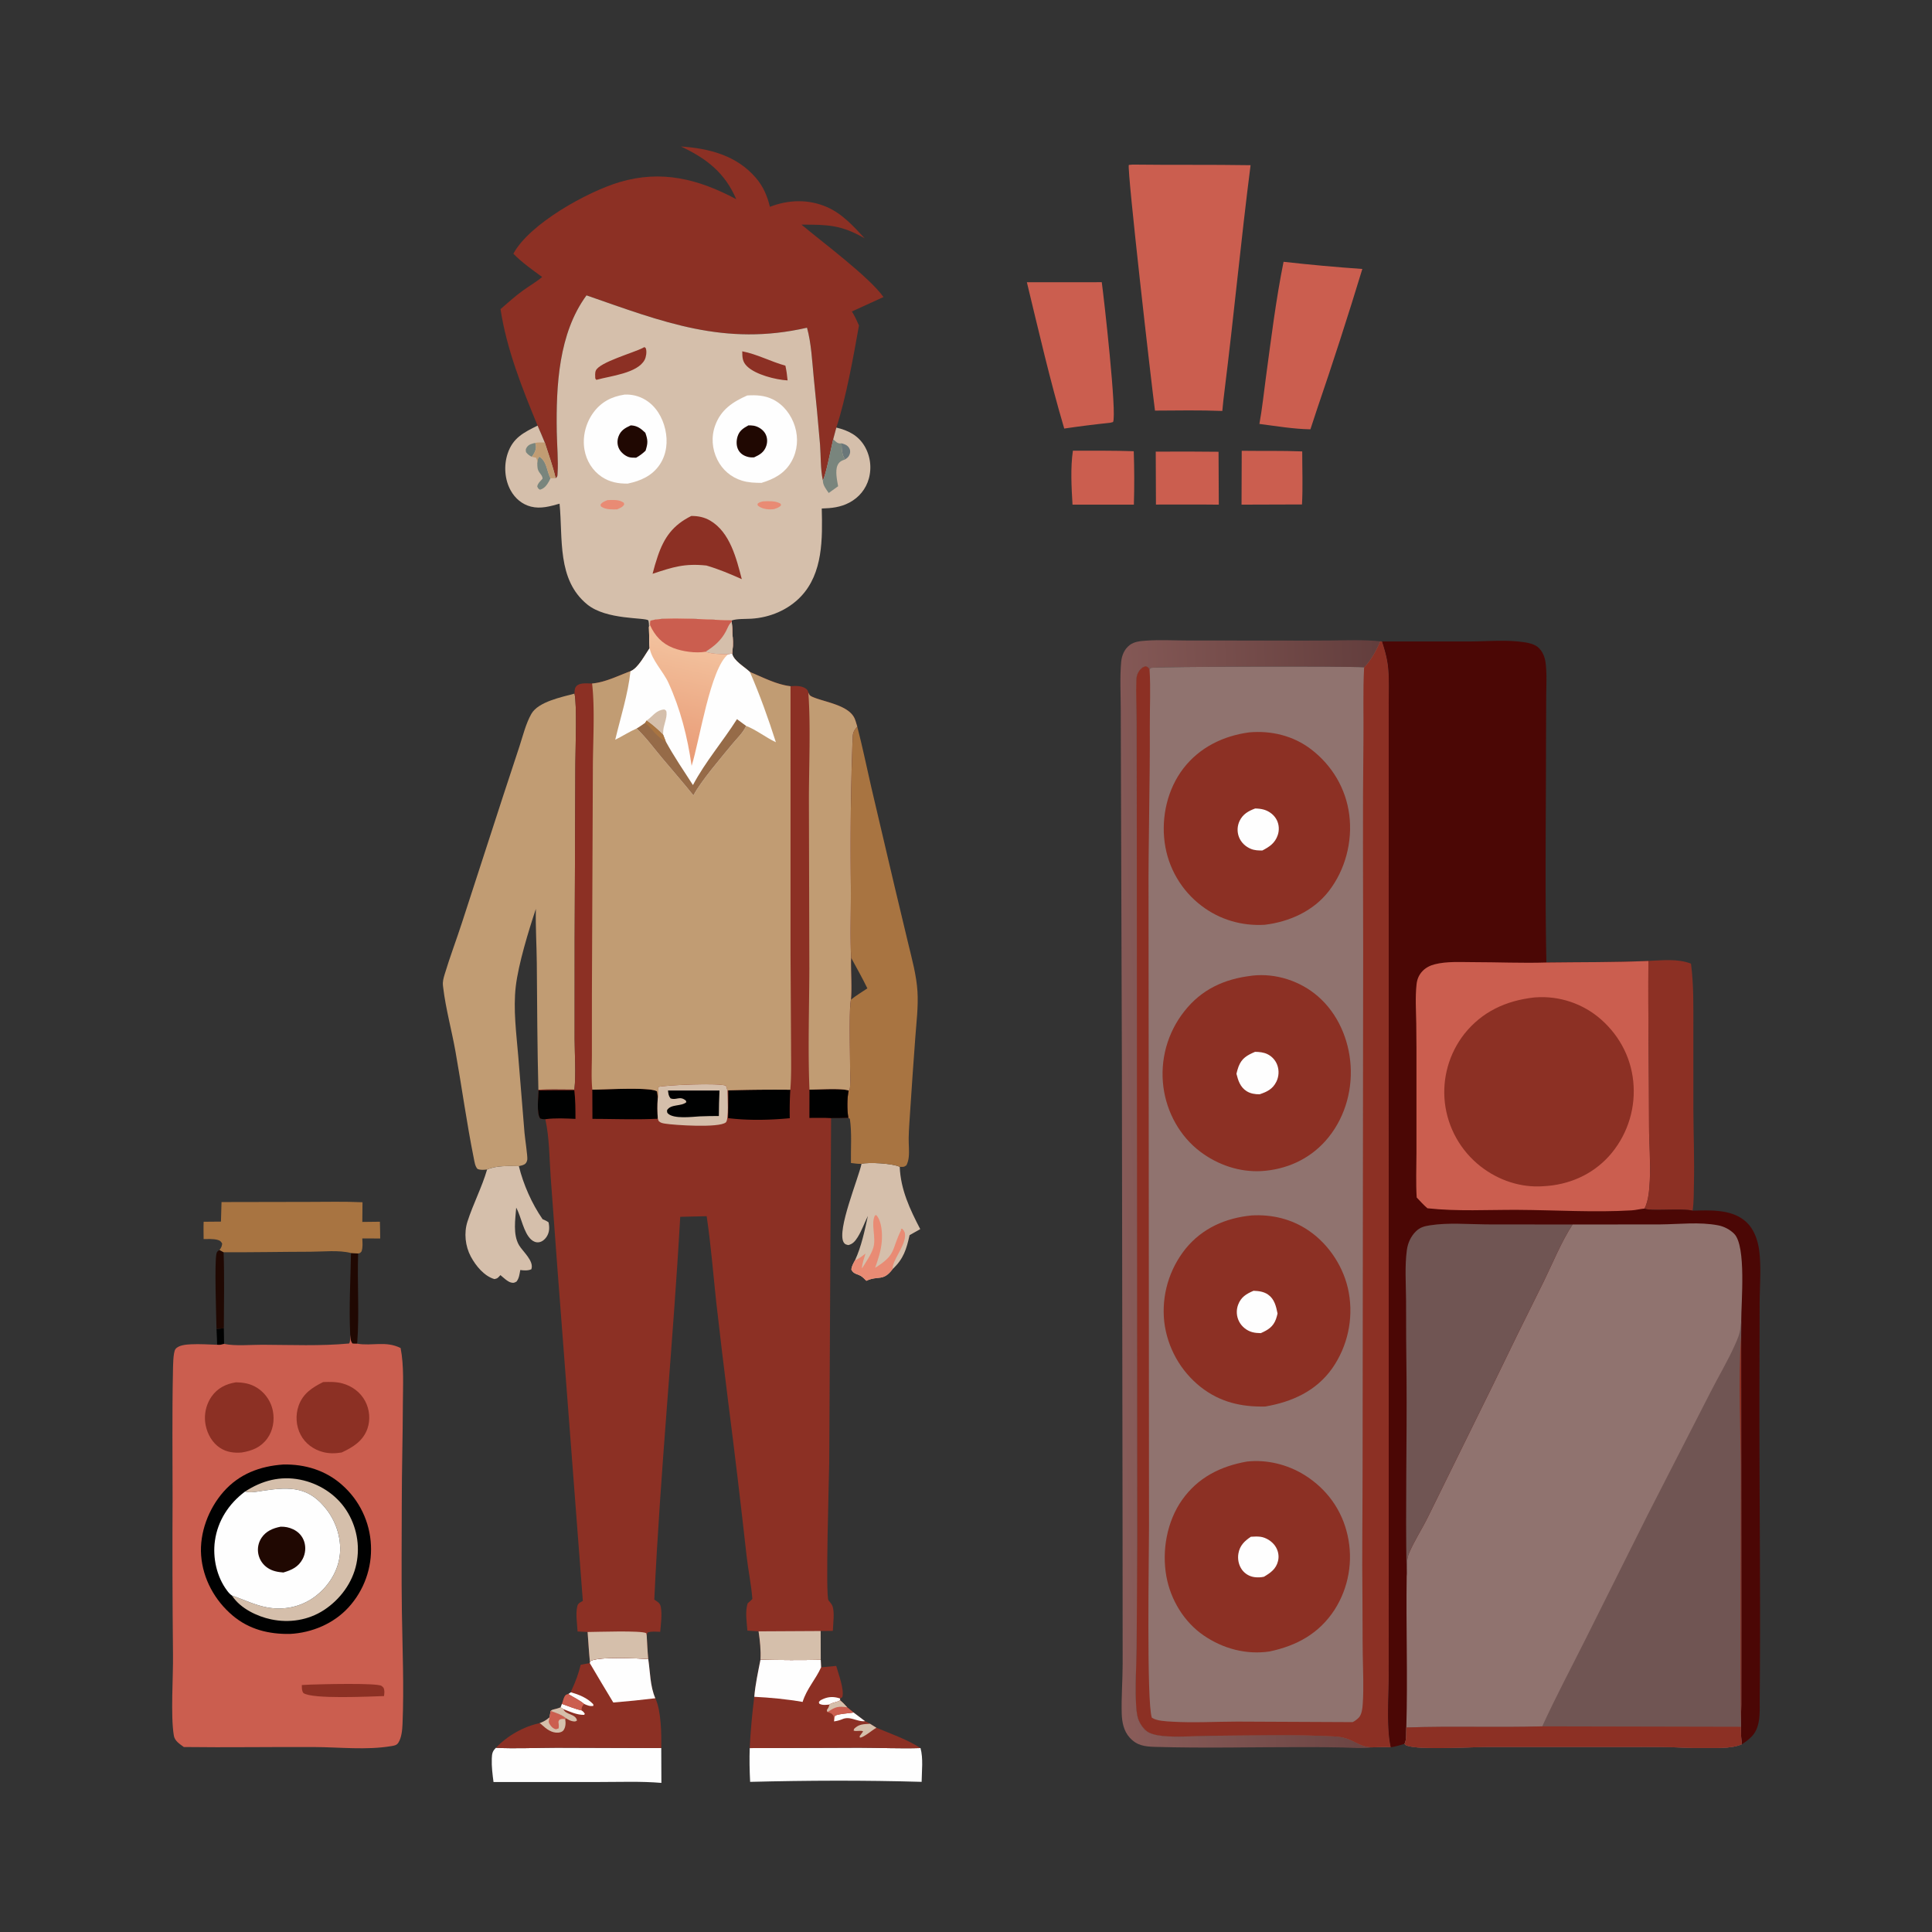 <svg xmlns="http://www.w3.org/2000/svg" width="1024" height="1024"><rect width="100%" height="100%" fill="#333333" stroke="none"/><path fill="#000101" d="M114.751 704.342c1.297-.03 2.6-.23 3.889-.372l.119 8.33c-1.307.362-2.298.647-3.675.451-.039-2.799-.216-5.611-.333-8.409"/><path fill="#200802" d="M114.751 704.342c-.137-6.527-1.132-35.605-.011-39.924.305-1.177.64-1.262 1.609-1.883l2.168 1.169c.451 13.395.164 26.861.123 40.266-1.289.142-2.592.342-3.889.372M186.03 664.132l3.792.241c-.541 15.75.72 32.226-.514 47.805-.875.055-1.636.003-2.505-.075-1.13-1.403-.994-2.899-1.18-4.651-.724-14.34.165-28.967.407-43.32"/><path fill="#CB5E4F" d="M658.138 238.927c10.683.15 21.392-.105 32.066.332.002 9.401.38 18.71-.117 28.114l-32.047.101zM612.57 239.379q16.643-.129 33.285.066l.139 28.035c-11.1-.139-22.216-.044-33.318-.05zM568.656 238.882c10.748.012 21.515-.101 32.257.273q.48 14.155.066 28.313l-32.526-.003c-.539-9.238-1.129-19.411.203-28.583"/><path fill="#FEFEFE" d="m397.354 926.532 58.151-.209c10.74.017 21.658.546 32.375.191 1.529 5.337.67 12.365.604 17.908-30.176-.888-60.721-.759-90.896.004-.313-6.009-.419-11.884-.234-17.894M262.871 926.373c10.601.552 21.462-.044 32.1-.046l55.509.178.076 18.465c-10.824-.92-22-.463-32.864-.47l-56.118.02c-.527-4.009-1.073-8.322-.913-12.36.102-2.589.276-3.976 2.21-5.787"/><path fill="#D5BFAB" d="M456.627 616.85c3.886-.957 16.6-.212 20.251 1.602.474 12.064 5.39 22.491 10.866 33.015l-5.652 3.196c-1.661 7.51-3.187 12.551-8.974 17.97-5.103 6.827-7.589 3.222-13.932 6.228-.111-.107-.224-.21-.333-.319-1.218-1.217-2.132-2.235-3.792-2.837-1.78-.645-2.931-1.011-3.817-2.771.115-1.851 1.103-3.382 1.951-4.988 3.422-7.449 5.06-15.516 6.809-23.478-1.866 3.744-3.227 7.821-5.477 11.36-1.26 1.981-2.541 3.568-4.911 4.096-1.178-.3-1.828-.345-2.487-1.505-3.635-6.401 7.752-33.498 9.498-41.569"/><path fill="#E98B74" d="M458.744 664.396c-.691 2.454-1.901 5.403-1.897 7.943 2.061-3.434 4.903-7.249 6.048-11.088 1.615-5.416-1.497-12.516.87-17.113l.779-.045c2.828 3.357 3.163 9.709 2.806 13.991-.409 4.902-1.888 9.272-3.519 13.887 11.387-7.038 8.48-9.354 13.786-20.012l-.147-.659c.168.011.337.043.505.033.09-.006.173-.052.259-.078 1.174 1.278 1.587 2.308 1.461 4.023-.428 5.817-6.691 12.799-6.58 17.086q.003.134.003.269c-5.103 6.827-7.589 3.222-13.932 6.228-.111-.107-.224-.21-.333-.319-1.218-1.217-2.132-2.235-3.792-2.837-1.78-.645-2.931-1.011-3.817-2.771.115-1.851 1.103-3.382 1.951-4.988 2.157-.812 3.753-2.15 5.549-3.55"/><path fill="#D5BFAB" d="M258.169 619.87c4.874-2.182 11.629-1.887 16.839-1.805 2.337 9.636 6.909 19.971 12.566 28.126 1.138.487 2.184.923 3.18 1.678.559 2.819.514 5.391-1.173 7.848-.901 1.31-2.315 2.459-3.928 2.702-1.544.233-3.006-.4-4.126-1.422-4.099-3.741-5.206-11.961-7.925-16.941-.471 6.218-1.803 14.191 1.453 19.85 1.945 3.379 8.145 8.429 6.568 12.839-1.807.798-3.937.655-5.865.386-.407 2.191-.582 4.32-1.989 6.123-1.213.647-1.491.846-2.908.51-1.874-.446-4.144-2.716-5.631-3.937-1.197 1.274-1.395 1.8-3.157 2.119-5.424-1.537-9.922-7.067-12.52-11.915-2.967-5.537-3.723-12.552-1.792-18.556 3.018-9.382 7.657-18.151 10.408-27.605"/><path fill="#A87441" d="m117.413 637.115 45.937-.087c9.573 0 19.223-.253 28.784.188-.028 3.476-.025 6.956-.1 10.432l9.317-.106c.06 2.957.163 5.921.165 8.878l-9.498-.032c.097 2.349.38 4.644-.397 6.901-.773.823-.593.855-1.799 1.084l-3.792-.241c-6.529-1.686-14.663-.703-21.407-.692-15.364.024-30.748.365-46.106.264l-2.168-1.169c.863-1.242 1.245-1.852 1.412-3.407-.695-1.212-1.102-1.616-2.492-1.986-2.241-.597-5.019-.415-7.344-.432-.017-3.043-.116-6.116.006-9.155l9.176-.08z"/><path fill="#8C3024" d="M403.067 879.641c10.611.255 21.334.321 31.945.076l.197 3.991 8.005-.734c1.107 4.1 4.367 12.403 3.239 16.555l-1.19.726.02.953c1.377 1.141 2.546 2.326 3.716 3.677l3.414 2.777 6.084 4.593c.914.427 1.802.813 2.643 1.376l3.375 2.116c7.701 3.224 16.387 6.2 23.365 10.767-10.717.355-21.635-.174-32.375-.191l-58.151.209q.705-13.643 2.431-27.194c.544-6.638 2.022-13.164 3.282-19.697"/><path fill="#FEFEFE" d="M439.62 903.469c-1.463.088-3.245.378-4.641-.152-.897-.34-.585-.118-.987-1.074.376-.626.691-.949 1.347-1.287 3.325-1.715 6.399-1.917 9.924-.701l.02.953c-1.798 1.155-3.925 1.042-5.663 2.261M452.413 907.662l6.084 4.593c-4.332.406-7.731-2.82-11.95-1.09a17.5 17.5 0 0 1-3.96 1.127l-.525.083c.048-.987.001-2.007.514-2.884.583-.998 8.064-1.471 9.837-1.829"/><path fill="#D5BFAB" d="m461.14 913.631 3.375 2.116c-1.967 1.037-6.935 5.35-8.745 5.223l-.147-.734 1.84-2.521c-.754-.819-3.648.175-5.041-.474l.29-.95c2.634-2.567 4.972-2.417 8.428-2.66"/><path fill="#CB5E4F" d="M445.283 901.208c1.377 1.141 2.546 2.326 3.716 3.677l3.414 2.777c-1.773.358-9.254.831-9.837 1.829-.513.877-.466 1.897-.514 2.884l-.258-2.919c-.995-1.456-1.63-1.465-3.249-2.068l-.312-.983c.736-1.044 1.142-1.647 1.377-2.936 1.738-1.219 3.865-1.106 5.663-2.261"/><path fill="#D5BFAB" d="M445.283 901.208c1.377 1.141 2.546 2.326 3.716 3.677-4.693-.605-6.066-.276-9.958 2.252-.153.099-.324.167-.486.251l-.312-.983c.736-1.044 1.142-1.647 1.377-2.936 1.738-1.219 3.865-1.106 5.663-2.261"/><path fill="#FEFEFE" d="M403.067 879.641c10.611.255 21.334.321 31.945.076l.197 3.991c-2.907 6.456-7.661 11.383-9.812 18.351-8.296-1.466-17.194-2.304-25.612-2.721.544-6.638 2.022-13.164 3.282-19.697"/><path fill="#8C3024" d="m312.684 880.988.409-.691c5.001-2.392 24.055-1.305 30.486-1.01 1.05 6.93.927 14.307 3.747 20.819 3.149 6.596 3.28 18.995 3.154 26.399l-55.509-.178c-10.638.002-21.499.598-32.1.046 5.784-6.262 14.777-11.366 23.134-13.052 2.11-.806 3.586-1.62 5.283-3.116l.528-3.337c.87-.639.562-.554 1.454-.782 1.369-.35 2.575-.608 3.876-1.178l.682-1.811c.557-1.183.702-2.514 1.312-3.69.619-1.193.811-1.138 2.036-1.545.491-.247.963-.622 1.418-.932.21-.837.092-.551.422-1.25 2.085-4.417 3.587-8.56 4.761-13.311 1.601-.263 3.199-.627 4.79-.943z"/><path fill="#FEFEFE" d="M297.828 903.097c3.362 1.146 6.938 2.71 10.396 3.442.868.57 1.245.967 1.762 1.867l-.421.51c-3.659.095-7.631-1.723-10.975-3.059l-1.444-.949zM302.594 896.93c4.386 1.304 8.565 2.942 11.805 6.292l.157.879c-1.65.498-3.477-.318-4.985-.992-2.33-1.981-5.755-3.596-8.395-5.247.491-.247.963-.622 1.418-.932"/><path fill="#D5BFAB" d="M291.816 906.868c.87-.639.562-.554 1.454-.782 1.369-.35 2.575-.608 3.876-1.178l1.444.949c1.162 3.105 6.507 2.403 7.237 6.034-.911.663-1.115.575-2.206.429-1.315-.176-2.667-1.009-3.793-1.684-2.219-1.88-5.321-2.767-8.012-3.768"/><path fill="#CB5E4F" d="M297.828 903.097c.557-1.183.702-2.514 1.312-3.69.619-1.193.811-1.138 2.036-1.545 2.64 1.651 6.065 3.266 8.395 5.247-.981 1.237-1.387 1.781-1.347 3.43-3.458-.732-7.034-2.296-10.396-3.442"/><path fill="#D5BFAB" d="M291.816 906.868c2.691 1.001 5.793 1.888 8.012 3.768l-.262.542c.329 1.934.3 4.128-.842 5.816-.627.928-1.855 1.285-2.914 1.347-3.426.201-6.214-1.918-8.545-4.086-.709-.66-.389-.403-1.26-.934 2.11-.806 3.586-1.62 5.283-3.116z"/><path fill="#CB5E4F" d="M291.816 906.868c2.691 1.001 5.793 1.888 8.012 3.768l-.262.542c-.899-.165-1.863-.232-2.711.146-.631.281-.625.676-.882 1.266.17 1.225.351 2.274.074 3.503l-1.355.457c-1.411-.271-2.322-1.208-3.132-2.356-1.122-1.588-.635-2.201-.272-3.989z"/><path fill="#FEFEFE" d="m312.684 880.988.409-.691c5.001-2.392 24.055-1.305 30.486-1.01 1.05 6.93.927 14.307 3.747 20.819q-11.111 1.357-22.268 2.256c-4.249-6.923-8.337-13.955-12.491-20.936z"/><path fill="#CB5E4F" d="m544.262 149.588 39.696-.016c1.08 7.722 8.126 70.091 5.982 74.123l-1.561.389q-12.19 1.262-24.312 3.063c-7.55-25.491-13.549-51.711-19.805-77.559M680.316 138.756q20.834 2.343 41.748 3.804-11.377 37.397-24.027 74.382l-3.492 10.607c-8.987-.15-18.124-1.714-27.037-2.86 1.477-8.049 2.315-16.301 3.416-24.417 2.773-20.449 5.307-41.301 9.392-61.516"/><path fill="#8C3024" d="M873.69 509.308c7.545-.318 15.352-1.301 22.566 1.43 1.505 11.47 1.261 22.966 1.259 34.509l.004 42.427c.059 13.361.603 26.747.298 40.104-.104 4.579-.01 9.364-.704 13.897-5.687-1.42-22.833.422-25.491-1.11 2.166-4.259 2.533-10.061 2.789-14.769.517-9.545-.387-19.44-.396-29.038-.027-29.143-.559-58.315-.325-87.45"/><path fill="#A87441" d="M454.369 385.118c2.771 10.62 4.957 21.399 7.419 32.094l12.336 52.533 7.216 30.183c2.026 8.454 4.429 17.014 4.948 25.722.471 7.902-.573 16.126-1.143 24.015q-1.441 19.236-2.69 38.485c-.314 5.018-.747 10.067-.835 15.095-.058 3.291.378 6.794.029 10.045-.174 1.615-.513 2.887-1.227 4.341-1.403 1.068-1.828.845-3.544.821-3.651-1.814-16.365-2.559-20.251-1.602-1.817.155-3.802-.242-5.613-.446-.131-7.696.552-15.771-.569-23.395l-.806-.516c-.713-4.292-.715-10.216.155-14.477l.449-.246c.692-3.096.344-6.549.352-9.725.014-6.258-.757-33.555.424-38.219.612-7.272-.139-14.88.076-22.223-.584-12.322-.053-24.797-.116-37.141q-.546-39.874.942-79.723c.12-2.641.719-3.59 2.448-5.621m-3.274 122.485c-.215 7.343.536 14.951-.076 22.223 2.751-2.183 5.771-4.044 8.707-5.968-2.659-5.505-5.733-10.869-8.631-16.255"/><path fill="#CB5E4F" d="M600.319 87.234c20.832.264 41.667-.012 62.513.325-5.092 39.702-8.822 79.589-13.78 119.317q-.703 5.46-1.205 10.942c-11.863-.474-23.808-.251-35.679-.186-1.801-13.232-14.924-127.93-13.872-130.222z"/><defs><linearGradient id="a" x1="742.826" x2="582.756" y1="628.845" y2="636.243" gradientUnits="userSpaceOnUse"><stop offset="0" stop-color="#633E3D"/><stop offset="1" stop-color="#8A5D5A"/></linearGradient></defs><path fill="url(#a)" d="M727.152 926.134c-5.047.71-10.486.178-15.57.063q-10.43-.212-20.862-.185c-26.131-.044-52.429.643-78.539-.13-5.447-.162-9.618-.66-13.48-4.976-3.104-3.47-4.028-8.096-4.162-12.607-.262-8.763.482-17.64.489-26.43l-.052-74.18-.356-242.113-.447-140.449-.148-48.519c-.005-8.48-.545-17.407.22-25.837.306-3.362 1.7-6.681 4.419-8.803 2.487-1.941 5.69-2.187 8.723-2.405 7.597-.547 15.336-.074 22.954-.076l45.687.009q14.493.089 28.986-.023c8.823-.09 17.775-.48 26.562.437-1.863 4.414-5.132 10.478-8.575 13.793-8.13-.673-110.933-.428-113.18.306l-.541.82c-.735-1.143-.764-1.239-2.019-1.73-1.696.427-2.764 1.37-3.705 2.823-.909 1.404-1.225 2.974-1.286 4.623-.274 7.331.162 14.77.183 22.114l.068 48.371.061 150.738.188 234.412-.325 57.47c-.069 8.471-1.416 29.75.662 36.899.777 2.675 3.094 6.253 5.559 7.591 2.814 1.528 6.992 1.975 10.184 2.158 7.457.43 15.116-.225 22.594-.278 21.908-.155 44.115-.794 65.997.35 9.867.516 12.045 5.694 19.711 5.764"/><path fill="#C19C73" d="M304.509 367.629c1.389 6.447.465 29.073.447 37.383l-.369 92.345-.019 53.407c.023 8.845.802 17.95-.125 26.736-6.339.009-12.761-.199-19.09.065-.574-22.296-.658-44.679-.837-66.984-.077-9.584-.726-19.306-.49-28.86-3.844 11.485-9.28 29.33-10.658 41.121-1.415 12.108.317 24.947 1.325 37.056l3.302 40.499c.205 2.581 1.737 12.757 1.479 14.219-.192 1.088-.609 2.056-1.62 2.579-.949.491-1.811.648-2.846.87-5.21-.082-11.965-.377-16.839 1.805-1.81.148-3.37.414-5.077-.307-1.305-1.379-1.592-3.768-1.959-5.584-3.779-18.727-6.362-37.84-9.72-56.67-1.999-11.21-5.185-22.724-6.523-33.963l-.104-.925c-.25-2.125.277-3.965.884-5.985 2.762-9.193 6.209-18.231 9.175-27.367l21.758-66.991 8.708-26.456c1.858-5.659 3.389-12.107 6.338-17.28 3.687-6.469 16.187-8.882 22.86-10.713"/><path fill="#8C3024" d="M360.899 77.64c14.979 1.025 29.467 4.711 39.673 16.57 3.97 4.614 6.065 9.538 7.499 15.409 9.844-3.833 20.525-4.141 30.313.163 8.156 3.586 13.978 10.169 19.94 16.544-12.501-7.176-19.592-7.269-33.513-7.266 11.301 9.501 35.662 27.515 43.471 38.378l-16.776 7.654c1.534 2.357 2.625 4.865 3.765 7.426-2.883 16.232-6.862 38.529-11.997 54.113l-1.666 6.199c-1.014 4.092-3.859 19.069-5.474 21.769-1.312-6.023-1.031-12.781-1.495-18.951q-1.518-17.824-3.35-35.618c-.855-8.544-1.254-18.065-3.56-26.337-43.699 10.011-76.397-3.066-116.874-17.145-14.82 20.174-16.142 47.988-15.756 72.273.117 7.348.866 14.984.421 22.303-.081 1.327-.039 1.443-.989 2.297-.022-.056-.051-.109-.065-.167-1.481-6.328-3.741-12.552-5.735-18.743q-1.833-4.497-3.803-8.936c-8.167-19.762-16.412-40.494-19.642-61.732 3.857-3.369 7.691-6.812 11.837-9.826 3.348-2.433 7.079-4.55 10.234-7.213-5.305-3.849-10.656-7.633-15.263-12.323 8.501-15.881 39.186-32.861 56.21-37.936 22.324-6.656 41.836-1.673 61.907 9.017-5.966-13.951-15.746-21.6-29.312-27.921"/><path fill="#D5BFAB" d="M310.855 156.548c40.477 14.079 73.175 27.156 116.874 17.145 2.306 8.272 2.705 17.793 3.56 26.337q1.832 17.794 3.35 35.618c.464 6.17.183 12.928 1.495 18.951 1.615-2.7 4.46-17.677 5.474-21.769l1.666-6.199c6.301 1.482 11.579 4.103 15.001 9.875q.278.478.531.968.254.491.483.994.229.502.433 1.015.204.514.382 1.036.179.523.331 1.054t.278 1.069.225 1.081q.1.543.172 1.091t.117 1.098.063 1.103.009 1.104-.046 1.103-.101 1.1-.155 1.094q-.09.544-.208 1.084t-.262 1.073c-1.521 5.621-5.258 10.137-10.394 12.84-4.708 2.479-9.397 2.951-14.586 3.105.39 15.942.694 34.262-11.049 46.626-6.836 7.197-16.525 11.206-26.329 11.785-2.978.176-7.565-.039-10.311.911-8.754-.111-36.659-2.373-43.183.217-.141.85-.2 1.425-.138 2.298l-.565.995c-.011-.672.018-1.426-.066-2.099-.014-.114-.222-1.39-.276-1.439-1.871-1.663-22.185-.121-32.384-8.444-16.128-13.163-12.849-34.99-14.669-53.41-4.981 1.405-9.966 2.866-15.158 1.56-4.67-1.175-8.396-4.348-10.717-8.515-3.247-5.831-3.737-13.251-1.654-19.553 2.797-8.456 8.579-11.211 15.88-14.875q1.97 4.439 3.803 8.936c1.994 6.191 4.254 12.415 5.735 18.743.014.058.043.111.065.167.95-.854.908-.97.989-2.297.445-7.319-.304-14.955-.421-22.303-.386-24.285.936-52.099 15.756-72.273"/><path fill="#6A7779" d="M446.043 234.959c1.806.528 3.395 1.048 4.246 2.925.528 1.168.356 2.419-.23 3.528-.52.983-1.165 1.425-2.033 2.055-1.857-1.886-1.948-6.044-1.983-8.508"/><path fill="#79857D" d="M283.663 234.737c.649 1.794.521 3.259-.28 4.978-.42.9-.926 1.641-1.57 2.399-1.352-.737-2.048-1.241-3.006-2.444-.199-1.271-.272-1.63.53-2.757 1.046-1.471 2.679-1.749 4.326-2.176"/><path fill="#E98B74" d="M404.336 265.753c2.614-.186 6.366-.331 8.779.894.85.431.571.171.858 1.139-.958 1.202-2.199 1.514-3.59 2.018-2.5.453-6.163.087-8.241-1.493-.746-.567-.514-.267-.623-1.278.858-.884 1.662-.985 2.817-1.28M321.983 265.068c2.603-.087 5.723-.365 8.044 1.033.837.504.545.221.812 1.3-.835 1.448-2.354 1.911-3.805 2.586-2.514.035-5.775.145-7.973-1.231-.808-.506-.536-.238-.785-1.27.91-1.393 2.243-1.791 3.707-2.418"/><path fill="#79857D" d="M284.781 245.368c.143-1.27.139-2.058.844-3.167l.409-.076c3.977 2.751 3.67 7.477 5.75 11.365-.271.585-.538 1.16-.859 1.72-1.162 2.029-2.449 3.744-4.754 4.344-.965-.599-.982-.703-1.43-1.759.331-1.557 1.277-2.391 2.322-3.519l.49-.523c.026-1.375-.772-2.097-1.56-3.204-1.259-1.768-1.175-3.033-1.212-5.181"/><path fill="#C19C73" d="M283.663 234.737c1.632-.321 3.402-.212 5.068-.226 1.994 6.191 4.254 12.415 5.735 18.743.014.058.043.111.065.167l-2.747.069c-2.08-3.888-1.773-8.614-5.75-11.365l-.409.076c-.705 1.109-.701 1.897-.844 3.167-.105-1.259-.068-1.668-.705-2.794l-2.263-.46c.644-.758 1.15-1.499 1.57-2.399.801-1.719.929-3.184.28-4.978"/><path fill="#79857D" d="M441.608 232.83c1.199 1.011 2.083 2.213 3.747 2.213.231 0 .459-.056.688-.084.035 2.464.126 6.622 1.983 8.508-1.926.675-3.254 1.209-4.143 3.221-1.295 2.929-.214 7.967.339 11.034q-2.522 1.748-4.988 3.574c-1.409-2.087-3.108-4.064-3.1-6.697 1.615-2.7 4.46-17.677 5.474-21.769"/><path fill="#8C3024" d="M393.407 186.199c7.873 1.512 15.176 5.481 22.87 7.613.571 2.617.925 5.143 1.164 7.809-6.291-.327-16.999-3.068-21.487-7.466-2.47-2.42-2.517-4.669-2.547-7.956M341.52 183.972c.59.386.642.266.844.9.506 1.591.096 4.332-.679 5.821-3.724 7.159-18.2 8.564-25.406 10.594l-.311-.014-.472-.743c-.038-1.277-.214-2.92.3-4.114 1.922-4.463 20.083-9.44 25.038-12.073zM366.394 273.474c3.597-.021 6.921.633 10.046 2.474 10.506 6.19 13.882 20.1 16.726 31.02-6.175-2.761-12.24-5.322-18.744-7.226-11.656-1.205-17.696.797-28.544 4.376q1.16-4.634 2.69-9.159c3.429-10.139 8.086-16.627 17.826-21.485"/><path fill="#FEFEFE" d="M330.99 209.155q.719-.041 1.44-.028.72.014 1.438.081.717.067 1.428.187.71.12 1.41.293.699.174 1.384.399.684.224 1.35.5.666.275 1.309.6.644.324 1.261.696c5.643 3.379 9.143 9.345 10.58 15.645 1.453 6.373.81 13.098-2.856 18.627-4.018 6.061-10.229 8.76-17.067 10.17-5.019.041-9.529-.765-13.769-3.616-4.896-3.291-8.105-8.545-9.111-14.329-1.183-6.805.622-14.057 4.669-19.628 4.138-5.696 9.71-8.555 16.534-9.597"/><path fill="#200802" d="M334.317 225.453c3.403.136 5.324 1.635 7.722 3.917 1.434 4.032 1.376 5.524.126 9.518-1.591 1.504-3.081 2.638-4.995 3.704-1.218-.01-2.59.048-3.765-.298-2.043-.603-4.195-2.409-5.193-4.273-1.103-2.06-1.192-4.44-.412-6.625 1.164-3.263 3.514-4.573 6.517-5.943"/><path fill="#FEFEFE" d="M396.072 209.604c4.772-.283 9.221-.079 13.603 2.1 5.717 2.843 9.783 8.303 11.651 14.329 1.905 6.146 1.386 12.776-1.747 18.428-3.565 6.43-9.233 9.421-15.998 11.479-3.529-.037-6.906-.14-10.319-1.187-5.762-1.768-10.345-5.676-13.037-11.068-2.86-5.731-3.348-12.235-1.139-18.265 3.046-8.311 9.279-12.417 16.986-15.816"/><path fill="#200802" d="M396.686 225.454c.929.013 1.892.017 2.809.176 2.373.412 4.902 2.043 6.101 4.149 1.142 2.005 1.281 4.388.547 6.559-1.133 3.349-3.398 4.677-6.46 6.075-1.114.062-2.059.05-3.151-.22-2.237-.554-4.132-1.694-5.229-3.778-1.104-2.097-1.077-4.792-.399-7.014.957-3.139 3.034-4.433 5.782-5.947"/><path fill="#CB5E4F" d="M185.623 707.452c.186 1.752.05 3.248 1.18 4.651.869.078 1.63.13 2.505.075 8.136 1.369 14.974-1.635 23.021 2.293 1.856 9.502 1.234 19.936 1.2 29.606-.061 17.493-.565 34.97-.579 52.462-.015 19.291-.232 38.618.061 57.906.299 19.677 1.164 39.654.333 59.32-.132 3.14-.489 7.215-2.2 9.892-.906 1.418-2.215 1.559-3.762 1.82-13.105 2.212-27.356.559-40.63.493-23.098-.116-46.22.286-69.314-.012-2.115-1.551-4.808-3.186-5.284-5.979-1.821-10.662-.281-31.435-.467-43.283q-.425-41.361-.217-82.724c.007-22.266-.279-44.644.195-66.893.052-2.464.036-10.393 1.356-12.067 1.679-2.128 5.772-2.385 8.279-2.509 4.552-.224 9.226.105 13.784.248 1.377.196 2.368-.089 3.675-.451 6.061 1.234 14.061.428 20.288.448 15.124.049 30.956.765 46.011-.677.727-1.09.513-3.266.565-4.619"/><path fill="#8C3024" d="M159.981 893.105q2.33-.149 4.663-.236c4.857-.172 34.983-.992 37.581.686.398.256.692.646 1.037.969.691 1.556.467 2.796.289 4.426-7.619.229-38.064 1.768-42.754-1.61-.931-1.367-.804-2.653-.816-4.235M125.042 732.664c4.05.077 7.602.65 11.101 2.827q.406.254.798.529.392.274.77.568.377.294.74.607.362.313.708.643.346.331.675.679.328.348.639.712t.602.744q.292.379.564.773t.524.801.483.826.44.85.396.871.352.89q.164.45.306.907.141.457.259.921t.213.933c1.009 5.035.087 10.522-2.959 14.711-3.403 4.68-8.044 6.504-13.533 7.4-4.103.326-7.966-.141-11.479-2.433-4.1-2.673-6.661-7.23-7.622-11.956q-.099-.49-.174-.984t-.125-.991-.075-.996q-.024-.499-.024-.999t.025-.999.075-.996q.051-.497.126-.991t.174-.984.224-.974.272-.961.32-.946q.172-.469.367-.93.196-.459.414-.909t.458-.888.502-.864q.262-.425.545-.837c3.117-4.474 7.624-6.734 12.919-7.554M171.278 732.522c3.418-.121 6.927-.198 10.248.725 5.102 1.418 9.483 4.619 11.996 9.333 2.354 4.414 2.9 9.841 1.242 14.583-2.308 6.603-7.685 9.915-13.678 12.685-3.352.556-6.592.635-9.905-.233-5.024-1.316-9.384-4.503-11.83-9.129-2.461-4.653-2.83-10.422-1.089-15.38 2.282-6.497 7.19-9.67 13.016-12.584"/><path fill="#000101" d="M150.202 776.226c11.429-.253 22.47 3.109 31.084 10.802q.855.752 1.671 1.546t1.591 1.628 1.507 1.706q.733.872 1.42 1.78.687.907 1.328 1.848t1.234 1.913 1.136 1.973 1.035 2.028q.492 1.026.932 2.077t.827 2.121q.386 1.071.718 2.16t.609 2.193.498 2.222q.221 1.116.386 2.243t.273 2.26q.107 1.134.158 2.271.054 1.118.053 2.238t-.058 2.239-.167 2.232q-.111 1.114-.276 2.222t-.385 2.205-.493 2.184-.6 2.157-.705 2.125-.808 2.088-.909 2.046-1.009 1.999-1.106 1.946-1.2 1.89-1.292 1.829-1.379 1.764q-.712.864-1.465 1.693c-7.881 8.688-19.455 13.557-31.058 14.165-11.257.185-21.659-2.335-30.425-9.729-9.471-7.988-15.768-19.414-16.719-31.842-.918-11.995 3.931-24.768 11.826-33.744 8.35-9.493 19.394-13.64 31.768-14.478"/><path fill="#D5BFAB" d="M129.89 790.553c8.894-5.819 18.685-8.419 29.252-6.294 9.803 1.972 18.775 7.629 24.3 16.02q.513.781.986 1.586.474.805.908 1.633.434.827.826 1.675.393.847.744 1.713.35.866.658 1.748t.572 1.778.484 1.804.395 1.826.305 1.842.215 1.856q.084.93.123 1.863.039.934.031 1.868-.007.934-.059 1.867-.053.932-.152 1.861-.098.929-.242 1.852t-.333 1.838c-2.075 10.028-8.666 18.895-17.183 24.464-8.301 5.428-18.386 6.973-28.034 4.939-7.463-1.573-16.155-5.783-20.514-12.257-.076-.113-.141-.232-.211-.349 6.304 2.136 12.237 5.15 18.849 6.316 8.715 1.536 17.514-.279 24.706-5.469 6.935-5.003 12.183-12.744 13.459-21.274 1.292-8.635-1.364-17.843-6.583-24.779-9.402-12.495-19.326-12.535-33.623-10.416-2.757.408-6.249 1.206-8.995.688-.297-.056-.589-.132-.884-.199"/><path fill="#FEFEFE" d="M129.89 790.553c.295.067.587.143.884.199 2.746.518 6.238-.28 8.995-.688 14.297-2.119 24.221-2.079 33.623 10.416 5.219 6.936 7.875 16.144 6.583 24.779-1.276 8.53-6.524 16.271-13.459 21.274-7.192 5.19-15.991 7.005-24.706 5.469-6.612-1.166-12.545-4.18-18.849-6.316-1.069-.702-1.798-1.568-2.568-2.588-5.525-7.317-7.739-17.395-6.48-26.429 1.488-10.68 7.403-19.725 15.977-26.116"/><path fill="#200802" d="M148.733 809.179c2.388-.042 4.457.344 6.63 1.375 2.86 1.357 4.916 3.561 5.888 6.594.944 2.942.63 6.325-.799 9.061-2.259 4.324-5.83 5.939-10.253 7.246-2.899-.208-5.747-.724-8.218-2.354q-.484-.312-.934-.671t-.862-.761-.782-.842-.695-.917q-.324-.475-.6-.98-.276-.506-.5-1.036t-.394-1.08-.285-1.114q-.114-.551-.172-1.111-.059-.56-.062-1.124-.004-.563.048-1.123.053-.561.16-1.114t.268-1.092.375-1.061q.213-.521.477-1.018.264-.498.575-.967c2.388-3.574 6.053-5.119 10.135-5.911"/><path fill="#8C3024" d="M344.537 331.355c-.062-.873-.003-1.448.138-2.298 6.524-2.59 34.429-.328 43.183-.217l-.013.724c.232 5.308 1.046 11.551.187 16.784.799 3.936 6.617 7.107 9.431 9.814 6.914 2.839 14.031 6.658 21.532 7.552 2.546-.223 5.821-.338 8.03 1.205.934.652 1.13 1.032 1.405 2.095.631 1.556.926 1.811 2.469 2.467 6.409 2.725 19.06 4.261 22.121 11.469.453 1.067.755 2.206 1.088 3.315l.261.853c-1.729 2.031-2.328 2.98-2.448 5.621q-1.488 39.85-.942 79.723c.063 12.344-.468 24.819.116 37.141-.215 7.343.536 14.951-.076 22.223-1.181 4.664-.41 31.961-.424 38.219-.008 3.176.34 6.629-.352 9.725l-.449.246c-.87 4.261-.868 10.185-.155 14.477-3.034.142-6.097.098-9.136.133l-.992 182.534c-.104 7.757-2.072 70.9-.389 73.036.698.886 1.803 2.091 2.159 3.15 1.146 3.41.263 9.356.15 13.053l-6.467.072.048 15.246c-10.611.245-21.334.179-31.945-.076.287-5.025-.277-10.031-1.008-14.994l-5.914-.38c-.354-4.653-1.29-9.965.128-14.464.857-.747 1.724-1.476 2.501-2.309-.592-7.648-2.232-15.368-3.085-23.033q-4.576-41.179-9.834-82.276-3.269-25.943-6.223-51.924c-1.624-15.226-2.831-30.499-5.084-45.651l-14.01.331c-3.806 67.655-10.602 135.193-13.748 202.877 1.806 1.279 3.064 1.679 3.474 4.023.72 4.116-.005 8.913-.334 13.068-2.228-.073-4.603-.382-6.733.362-.2.549-.374.983-.429 1.569.251 4.144.41 8.316.811 12.447-6.431-.295-25.485-1.382-30.486 1.01l-.409.691c-.534-5.314-.842-10.668-1.242-15.994l-5.32-.275c-.204-4.087-1.143-9.525-.11-13.476.426-1.63 1.586-1.892 2.904-2.746l-13.48-176.271-3.57-48.457c-.7-10.048-.66-20.737-2.831-30.572-1.025.064-1.731-.041-2.717-.319-2.074-2.917-.945-11.392-.889-14.93l-.076-.383c6.329-.264 12.751-.056 19.09-.065.927-8.786.148-17.891.125-26.736l.019-53.407.369-92.345c.018-8.31.942-30.936-.447-37.383.018-1.606-.003-3.255 1.409-4.356 1.937-1.509 5.573-1.025 7.903-.993 7.052-.656 13.773-4.11 20.357-6.551 3.975-1.419 7.769-8.824 10.157-12.221-.247-3.71-.274-7.442-.363-11.158z"/><path fill="#000101" d="M285.429 577.948q9.484-.143 18.969-.084c.592 5.077.601 10.076.611 15.176-5.271-.253-10.728-.541-15.974.157-1.025.064-1.731-.041-2.717-.319-2.074-2.917-.945-11.392-.889-14.93M429.035 577.544c4.34-.015 17.413-.864 20.759.472-.87 4.261-.868 10.185-.155 14.477-3.034.142-6.097.098-9.136.133-3.802-.239-7.684-.094-11.497-.105q-.033-7.489.029-14.977"/><path fill="#D5BFAB" d="M311.442 864.994c4.464-.02 28.78-.916 31.096.639l.23 1.207c.251 4.144.41 8.316.811 12.447-6.431-.295-25.485-1.382-30.486 1.01l-.409.691c-.534-5.314-.842-10.668-1.242-15.994M402.059 864.647l32.905-.176.048 15.246c-10.611.245-21.334.179-31.945-.076.287-5.025-.277-10.031-1.008-14.994"/><path fill="#000101" d="M418.878 577.594a190 190 0 0 0-.287 15.083c-10.657 1-22.064 1.265-32.698-.049q.184-7.36.114-14.721 16.432-.476 32.871-.313M313.947 577.54c5.661.029 31.326-1.571 34.327.986.201 1.272.321 2.448.345 3.741-.286 3.531-.23 7.147.041 10.679-11.444.585-23.182.08-34.657.088z"/><path fill="#D5BFAB" d="M348.937 576.093c4.539-1.063 32.597-2.218 35.865-.626l.786 2.504c.024 2.818.786 15.476-.866 16.905-3.541 3.064-27.495 1.466-32.21.675-1.385-.233-2.371-.354-3.407-1.385l-.445-1.22c-.271-3.532-.327-7.148-.041-10.679.439-2.062.347-4.08.318-6.174"/><path fill="#000101" d="m354.052 578.001 27.295-.005q-.323 6.752-.338 13.512c-3.38-.042-6.755.083-10.133.19-4.108.247-13.735 1.479-16.826-1.492-.618-.593-.451-.978-.503-1.77 1.987-3.398 7.508-1.874 10.23-4.258l-.222-.802c-3.28-2.828-5.055.006-8.177-1.242-1.111-1.459-1.066-2.342-1.326-4.133"/><path fill="#C19C73" d="M428.43 367.014c.631 1.556.926 1.811 2.469 2.467 6.409 2.725 19.06 4.261 22.121 11.469.453 1.067.755 2.206 1.088 3.315l.261.853c-1.729 2.031-2.328 2.98-2.448 5.621q-1.488 39.85-.942 79.723c.063 12.344-.468 24.819.116 37.141-.215 7.343.536 14.951-.076 22.223-1.181 4.664-.41 31.961-.424 38.219-.008 3.176.34 6.629-.352 9.725l-.449.246c-3.346-1.336-16.419-.487-20.759-.472-.868-21.326-.13-42.747-.063-64.081l-.23-89.551c.008-17.907.996-39.333-.312-56.898M344.537 331.355c-.062-.873-.003-1.448.138-2.298 6.524-2.59 34.429-.328 43.183-.217l-.013.724c.232 5.308 1.046 11.551.187 16.784.799 3.936 6.617 7.107 9.431 9.814 6.914 2.839 14.031 6.658 21.532 7.552L419 506.629l.281 47.561c-.009 7.74.259 15.697-.403 23.404q-16.439-.163-32.871.313l-.419.064-.786-2.504c-3.268-1.592-31.326-.437-35.865.626.029 2.094.121 4.112-.318 6.174a26.4 26.4 0 0 0-.345-3.741c-3.001-2.557-28.666-.957-34.327-.986-.629-5.939-.246-12.246-.235-18.225l.012-32.381.505-119.254c-.002-14.272 1.186-31.455-.408-45.4 7.052-.656 13.773-4.11 20.357-6.551 3.975-1.419 7.769-8.824 10.157-12.221-.247-3.71-.274-7.442-.363-11.158z"/><path fill="#FEFEFE" d="M344.537 331.355c-.062-.873-.003-1.448.138-2.298 6.524-2.59 34.429-.328 43.183-.217l-.013.724c.232 5.308 1.046 11.551.187 16.784.799 3.936 6.617 7.107 9.431 9.814 5.295 12.207 9.725 24.563 13.772 37.238-5.222-2.442-10.634-6.725-15.773-8.649-1.666 3.748-4.899 6.63-7.472 9.782-5.823 7.131-16.361 19.327-20.458 27.052-5.44-6.811-11.219-13.351-16.803-20.046-4.281-5.133-8.452-10.852-13.337-15.402-3.817 1.662-7.527 4.094-11.307 5.945 2.848-11.99 6.773-24.087 8.093-36.353 3.975-1.419 7.769-8.824 10.157-12.221-.247-3.71-.274-7.442-.363-11.158z"/><path fill="#D5BFAB" d="m342.702 381.933.585-.432c3.007-2.253 4.668-5.213 8.847-5.473.642.451.987.442 1.107 1.29.491 3.472-1.795 7.168-1.756 10.921.003.258-.003.515-.002.772q.003.23.009.463c-2.83-2.843-5.492-5.242-8.79-7.541"/><path fill="#966B48" d="m390.612 381.168 4.85 3.583c-1.666 3.748-4.899 6.63-7.472 9.782-5.823 7.131-16.361 19.327-20.458 27.052-5.44-6.811-11.219-13.351-16.803-20.046-4.281-5.133-8.452-10.852-13.337-15.402 1.598-.917 3.098-2.031 4.613-3.078l.697-1.126c3.298 2.299 5.96 4.698 8.79 7.541l1.396 3.555c4.34 7.921 9.481 15.497 14.394 23.075 6.513-12.331 15.879-23.157 23.33-34.936"/><path fill="#A87441" d="M342.702 381.933c3.298 2.299 5.96 4.698 8.79 7.541l1.396 3.555c-4.93-2.334-7-6.575-10.883-9.97z"/><defs><linearGradient id="b" x1="351.062" x2="364.435" y1="397.946" y2="339.86" gradientUnits="userSpaceOnUse"><stop offset="0" stop-color="#E99C77"/><stop offset="1" stop-color="#F3C29E"/></linearGradient></defs><path fill="url(#b)" d="M344.537 331.355c-.062-.873-.003-1.448.138-2.298 6.524-2.59 34.429-.328 43.183-.217l-.013.724c.232 5.308 1.046 11.551.187 16.784l-2.068.445c-9.474 7.203-15.214 46.035-19.393 59.11-2.153-15.189-5.925-30.121-12.329-44.102-2.709-5.915-8.837-11.977-9.907-18.293-.247-3.71-.274-7.442-.363-11.158z"/><path fill="#CB5E4F" d="M344.537 331.355c-.062-.873-.003-1.448.138-2.298 6.524-2.59 34.429-.328 43.183-.217l-.013.724c.232 5.308 1.046 11.551.187 16.784l-2.068.445c-3.993-.105-8.204-.042-12.013-1.366-5.103.913-12.234-.098-17.097-1.982-5.978-2.315-9.695-6.397-12.317-12.09"/><path fill="#D5BFAB" d="M373.951 345.427c4.589-2.896 8.235-5.95 10.793-10.813.918-1.746 1.537-3.78 3.101-5.05.232 5.308 1.046 11.551.187 16.784l-2.068.445c-3.993-.105-8.204-.042-12.013-1.366"/><path fill="#90736F" d="m731.576 339.91.917.093c1.55 4.749 2.849 9.356 3.291 14.349.558 6.286.261 12.786.262 19.098l-.001 32.563-.012 104.495.022 312.368-.036 65.692c-.01 10.747-1.242 27.652 1.118 37.515-3.28-.218-6.693.009-9.985.051-7.666-.07-9.844-5.248-19.711-5.764-21.882-1.144-44.089-.505-65.997-.35-7.478.053-15.137.708-22.594.278-3.192-.183-7.37-.63-10.184-2.158-2.465-1.338-4.782-4.916-5.559-7.591-2.078-7.149-.731-28.428-.662-36.899l.325-57.47-.188-234.412-.061-150.738-.068-48.371c-.021-7.344-.457-14.783-.183-22.114.061-1.649.377-3.219 1.286-4.623.941-1.453 2.009-2.396 3.705-2.823 1.255.491 1.284.587 2.019 1.73l.541-.82c2.247-.734 105.05-.979 113.18-.306 3.443-3.315 6.712-9.379 8.575-13.793"/><path fill="#8C3024" d="M660.897 774.654c10.473-1.179 21.521 1.551 30.44 7.086 11.766 7.303 19.898 18.422 22.908 32q.282 1.254.503 2.52.22 1.266.377 2.541.158 1.276.252 2.558.095 1.281.126 2.566t-.001 2.569-.127 2.567q-.096 1.281-.254 2.557-.158 1.275-.38 2.541-.221 1.266-.504 2.519t-.628 2.492-.75 2.458-.87 2.417-.988 2.372-1.103 2.32q-.581 1.147-1.217 2.264t-1.327 2.2c-8.212 12.621-20.032 19.063-34.478 22.116-12.361 1.835-24.677-1.482-34.936-8.521-10.423-7.152-17.504-18.922-19.741-31.303-2.457-13.598.28-29.079 8.299-40.461 8.381-11.896 20.362-17.901 34.399-20.378"/><path fill="#FEFEFE" d="M663.002 814.51c1.672-.09 3.415-.214 5.08.014 2.947.404 6.025 2.363 7.722 4.794 1.633 2.34 2.26 5.236 1.587 8.024-1.027 4.251-3.95 6.276-7.468 8.367q-1.208.266-2.443.321t-2.462-.102q-.496-.059-.984-.168-.487-.108-.961-.267-.474-.158-.929-.363-.455-.206-.887-.457t-.836-.545-.776-.627-.708-.703-.632-.772c-1.797-2.479-2.449-5.706-1.911-8.707.743-4.149 3.228-6.565 6.608-8.809"/><path fill="#8C3024" d="M663.36 644.206c10.826-.611 21.183 1.857 30.21 7.987 10.998 7.467 19.012 19.911 21.331 32.978q.23 1.292.397 2.594t.27 2.61q.104 1.309.143 2.621.039 1.311.013 2.624-.025 1.312-.114 2.621-.09 1.31-.243 2.613-.153 1.304-.37 2.598-.217 1.295-.497 2.577t-.622 2.549q-.342 1.268-.746 2.516-.404 1.249-.868 2.477-.465 1.227-.989 2.431-.523 1.203-1.106 2.38-.582 1.176-1.221 2.322t-1.333 2.261q-.694 1.113-1.442 2.192c-8.558 12.138-21.303 17.859-35.57 20.33-12.749.279-23.927-2.312-34.15-10.29q-.997-.788-1.954-1.623-.958-.836-1.873-1.717-.916-.882-1.787-1.807t-1.696-1.891q-.825-.967-1.602-1.973-.776-1.005-1.503-2.048-.727-1.042-1.401-2.119-.675-1.077-1.297-2.186t-1.187-2.246q-.567-1.137-1.077-2.301t-.962-2.351q-.453-1.188-.847-2.396t-.728-2.434-.609-2.467-.487-2.493-.365-2.515q-.141-1.291-.219-2.587-.077-1.296-.091-2.594t.036-2.596.164-2.59q.114-1.294.291-2.58t.418-2.562.543-2.539q.302-1.262.667-2.508.364-1.246.79-2.473.425-1.227.91-2.431.485-1.205 1.029-2.384t1.144-2.33 1.258-2.27 1.368-2.207q.711-1.086 1.475-2.136t1.578-2.061c8.858-10.843 21.18-16.237 34.921-17.576"/><path fill="#FEFEFE" d="M664.4 684.139c2.755.12 5.381.403 7.703 2.026 3.406 2.381 4.256 6.208 5.023 10.017-.229 1-.474 1.998-.825 2.963-1.49 4.094-4.225 5.755-8.051 7.45-1.56-.025-3.066-.128-4.578-.541-2.898-.793-5.514-2.913-6.899-5.579q-.265-.509-.475-1.043-.21-.535-.364-1.088t-.249-1.119-.131-1.139-.012-1.147q.024-.573.108-1.141t.226-1.124.341-1.095c1.538-4.118 4.348-5.789 8.183-7.44"/><path fill="#8C3024" d="M662.029 388.18c11.751-1.08 23.573 1.788 32.984 9.04 11.078 8.536 18.358 20.766 20.131 34.674 1.809 14.196-2.13 29.244-10.959 40.561-8.195 10.506-20.882 16.135-33.871 17.701-12.065.707-23.775-2.673-33.408-10.007q-.998-.754-1.958-1.557t-1.878-1.652q-.919-.85-1.795-1.743t-1.705-1.83q-.831-.937-1.613-1.913-.783-.976-1.517-1.989t-1.416-2.063q-.682-1.048-1.312-2.13-.629-1.081-1.205-2.192-.575-1.111-1.095-2.249-.519-1.139-.982-2.301t-.867-2.347-.749-2.387-.631-2.42q-.285-1.219-.51-2.45-.225-1.23-.388-2.471c-1.822-13.64 1.534-28.318 9.998-39.272 8.538-11.049 21.091-17.169 34.746-19.003"/><path fill="#FEFEFE" d="M665.265 428.512c1.599.039 3.18.177 4.721.639 2.853.854 5.437 2.861 6.766 5.548 1.207 2.442 1.35 5.376.472 7.945-1.444 4.23-4.395 6.184-8.159 8.136-2.113 0-4.066-.04-6.05-.852-2.868-1.175-5.22-3.378-6.348-6.289q-.198-.516-.342-1.05t-.234-1.08-.122-1.097-.009-1.105q.024-.552.104-1.099t.215-1.083.324-1.056q.19-.52.431-1.017c1.753-3.592 4.633-5.187 8.231-6.54"/><path fill="#8C3024" d="M663.248 517.182c.215-.033.428-.075.644-.098 12.402-1.357 25.338 2.89 34.691 11.035 10.531 9.17 16.404 22.878 17.273 36.691.908 14.418-3.663 29.059-13.346 39.909-8.822 9.886-20.896 15.204-34.024 15.99-11.624.595-22.97-3.282-32.239-10.231-10.871-8.149-17.871-20.917-19.619-34.329q-.174-1.326-.281-2.658-.108-1.333-.149-2.669t-.014-2.674q.026-1.336.118-2.67.093-1.334.253-2.661.159-1.328.384-2.646.226-1.317.517-2.622t.647-2.594.776-2.558.903-2.516 1.027-2.468 1.149-2.414 1.269-2.353q.663-1.16 1.384-2.286t1.497-2.215 1.606-2.137c9.089-11.591 21.146-17.122 35.534-18.826"/><path fill="#FEFEFE" d="M665.199 557.497c2.195.019 4.483.238 6.49 1.188q.456.218.888.479.433.261.838.563t.78.64q.374.339.714.713t.641.779q.303.405.564.837.262.432.481.887.218.456.392.93.191.533.328 1.082t.218 1.11q.082.56.108 1.125.025.566-.006 1.131t-.118 1.125q-.087.559-.229 1.107t-.338 1.079-.444 1.04c-1.923 3.911-4.923 5.365-8.862 6.679-2.427.041-4.907-.354-6.983-1.691-3.306-2.13-4.437-5.585-5.317-9.189.318-1.29.64-2.59 1.12-3.832 1.726-4.466 4.599-5.997 8.735-7.782"/><path fill="#8C3024" d="m731.576 339.91.917.093c1.55 4.749 2.849 9.356 3.291 14.349.558 6.286.261 12.786.262 19.098l-.001 32.563-.012 104.495.022 312.368-.036 65.692c-.01 10.747-1.242 27.652 1.118 37.515-3.28-.218-6.693.009-9.985.051-7.666-.07-9.844-5.248-19.711-5.764-21.882-1.144-44.089-.505-65.997-.35-7.478.053-15.137.708-22.594.278-3.192-.183-7.37-.63-10.184-2.158-2.465-1.338-4.782-4.916-5.559-7.591-2.078-7.149-.731-28.428-.662-36.899l.325-57.47-.188-234.412-.061-150.738-.068-48.371c-.021-7.344-.457-14.783-.183-22.114.061-1.649.377-3.219 1.286-4.623.941-1.453 2.009-2.396 3.705-2.823 1.255.491 1.284.587 2.019 1.73.653 9.927.093 20.14.139 30.1.144 30.691-.838 61.371-.666 92.071l.248 332.339c.004 13.267-1.384 93.693 1.513 101.08 2.498 1.751 7.611 1.918 10.619 2.101 11.488.698 23.259-.025 34.778-.039l61.024.281c1.154-.562 2.256-1.398 3.169-2.302 1.756-1.739 2.044-5.33 2.198-7.694.554-8.511.113-17.168-.019-25.689-.152-9.841-.044-19.687-.16-29.53-.283-23.864.082-47.786.075-71.657l.301-271.394c-.003-37.398-.295-74.825.148-112.219.151-12.802-.322-25.806.354-38.574 3.443-3.315 6.712-9.379 8.575-13.793"/><path fill="#4B0705" d="m732.493 340.003 46.9-.015c8.736-.049 17.48-.849 26.194.121 3.304.368 7.562.929 10.028 3.338 2.174 2.124 3.252 5.098 3.612 8.062.7 5.755.325 11.792.293 17.579l-.117 29.284c-.026 37.22-.557 74.57.225 111.775 17.961-.241 36.129-.041 54.062-.839-.234 29.135.298 58.307.325 87.45.009 9.598.913 19.493.396 29.038-.256 4.708-.623 10.51-2.789 14.769 2.658 1.532 19.804-.31 25.491 1.11 9.63-.203 21.322-.928 28.794 6.354 3.803 3.705 5.774 9.373 6.466 14.551 1.182 8.839.337 18.694.272 27.634l-.123 48.97c-.062 53.814.667 107.694.161 161.497-.064 6.797.707 14.85-4.514 19.976a27.6 27.6 0 0 1-4.941 3.83c-5.908 2.654-15.186 1.837-21.653 1.975-5.793.124-11.547-.335-17.335-.444-8.215-.154-16.447-.067-24.664-.068l-71.293-.005c-9.341.009-35.493 1.701-42.509-.688-.839-.286-.607-.236-1.352-.948-2.384.635-4.84 1.454-7.285 1.774-2.36-9.863-1.128-26.768-1.118-37.515l.036-65.692-.022-312.368.012-104.495.001-32.563c-.001-6.312.296-12.812-.262-19.098-.442-4.993-1.741-9.6-3.291-14.349"/><path fill="#705553" d="m745.573 835.261-.053-2.38c-.669-34.047.23-68.17-.026-102.232q-.275-20.854-.253-41.708c-.062-8.641-.73-17.738.409-26.302.495-3.728 2.077-7.295 4.772-9.96 2.196-2.172 4.439-2.753 7.424-3.224 9.727-1.536 20.151-.57 29.974-.498l45.663.052c-6.123 9.475-10.347 20.08-15.285 30.193q-13.794 27.601-27.185 55.4l-33.905 68.893c-3.246 6.718-7.646 13.277-10.473 20.125-1.473 3.57-.412 7.855-1.062 11.641"/><path fill="#CB5E4F" d="M819.628 510.147c17.961-.241 36.129-.041 54.062-.839-.234 29.135.298 58.307.325 87.45.009 9.598.913 19.493.396 29.038-.256 4.708-.623 10.51-2.789 14.769-2.314.205-4.541.811-6.898.953-19.504 1.18-40.412-.158-60.069-.269-15.988-.091-32.192.907-48.101-.843-2.035-1.757-3.834-3.753-5.677-5.707-.495-7.776-.131-15.784-.13-23.586l.002-43.549q.051-12.532-.106-25.064c-.116-6.831-.588-14.005.159-20.804.289-2.629 1.203-4.906 3.018-6.865 1.789-1.931 4.118-3.107 6.648-3.747 6.411-1.624 13.658-1.13 20.223-1.131 12.936 0 26.021.59 38.937.194"/><path fill="#8C3024" d="M812.978 528.692c.291-.038.585-.053.878-.071q1.175-.084 2.352-.11 1.178-.026 2.355.007 1.178.032 2.352.123 1.175.092 2.343.241t2.328.356 2.307.471 2.281.585 2.25.698 2.211.808q1.096.432 2.17.917t2.121 1.023 2.067 1.128 2.009 1.228q.99.64 1.946 1.327.956.688 1.877 1.422t1.805 1.513c10.289 9.106 16.491 21.486 17.216 35.244q.07 1.267.077 2.535.008 1.269-.047 2.537-.055 1.267-.172 2.53-.118 1.264-.297 2.52-.18 1.256-.421 2.501-.241 1.246-.543 2.478t-.665 2.448-.784 2.412-.902 2.371-1.018 2.323-1.131 2.271q-.594 1.121-1.242 2.212t-1.349 2.148-1.453 2.079q-.753 1.022-1.554 2.005-.802.983-1.651 1.926c-9.04 9.898-21.33 15.144-34.605 15.819-12.006.903-23.904-3.125-33.324-10.484q-.978-.764-1.917-1.576t-1.837-1.67q-.898-.857-1.753-1.757-.854-.901-1.663-1.843-.809-.941-1.571-1.922-.761-.98-1.473-1.997t-1.374-2.068q-.661-1.051-1.269-2.133t-1.163-2.193-1.052-2.248q-.499-1.137-.941-2.297t-.826-2.341-.709-2.379-.591-2.41q-.265-1.213-.471-2.438-.205-1.224-.35-2.457-.137-1.209-.216-2.423t-.098-2.43.02-2.432.139-2.428q.098-1.213.256-2.419.157-1.207.373-2.404t.49-2.382q.274-1.186.605-2.356.331-1.171.718-2.324.388-1.153.831-2.286t.941-2.243q.497-1.11 1.048-2.195t1.154-2.141 1.257-2.082 1.356-2.019 1.453-1.951c9.433-11.827 22.034-17.581 36.846-19.297"/><path fill="#90736F" d="m833.483 649.009 46.518-.05c10.11-.089 20.735-1.422 30.708.503 3.095.597 6.207 2.226 8.433 4.467 6.527 6.57 3.705 36.44 3.744 46.294q.019 3.883-.044 7.766l.062 152.928-.016 42.621c0 6.729-.614 14.31.34 20.949-5.908 2.654-15.186 1.837-21.653 1.975-5.793.124-11.547-.335-17.335-.444-8.215-.154-16.447-.067-24.664-.068l-71.293-.005c-9.341.009-35.493 1.701-42.509-.688-.839-.286-.607-.236-1.352-.948 1.221-2.306.779-6.101.954-8.706.801-26.736-.206-53.586.197-80.342.65-3.786-.411-8.071 1.062-11.641 2.827-6.848 7.227-13.407 10.473-20.125l33.905-68.893q13.391-27.799 27.185-55.4c4.938-10.113 9.162-20.718 15.285-30.193"/><path fill="#705553" d="M817.422 915.004c7.125-15.614 15.275-30.896 22.959-46.25l32.79-65.606 33.405-65.235c4.251-8.377 9.202-16.603 13.012-25.174 1.219-2.743 2.6-5.823 2.851-8.834.103-1.232.288-2.456.447-3.682q.019 3.883-.044 7.766l.062 152.928-.016 42.621c0 6.729-.614 14.31.34 20.949-5.908 2.654-15.186 1.837-21.653 1.975-5.793.124-11.547-.335-17.335-.444-8.215-.154-16.447-.067-24.664-.068l-71.293-.005c-9.341.009-35.493 1.701-42.509-.688-.839-.286-.607-.236-1.352-.948 1.221-2.306.779-6.101.954-8.706 23.978-.844 48.039.107 72.046-.599"/><path fill="#8C3024" d="m922.842 707.989.062 152.928-.016 42.621c0 6.729-.614 14.31.34 20.949-5.908 2.654-15.186 1.837-21.653 1.975-5.793.124-11.547-.335-17.335-.444-8.215-.154-16.447-.067-24.664-.068l-71.293-.005c-9.341.009-35.493 1.701-42.509-.688-.839-.286-.607-.236-1.352-.948 1.221-2.306.779-6.101.954-8.706 23.978-.844 48.039.107 72.046-.599l105.272.223c-.473-44.337-.036-88.724-.048-133.065-.006-24.018-1.531-50.534.196-74.173"/></svg>